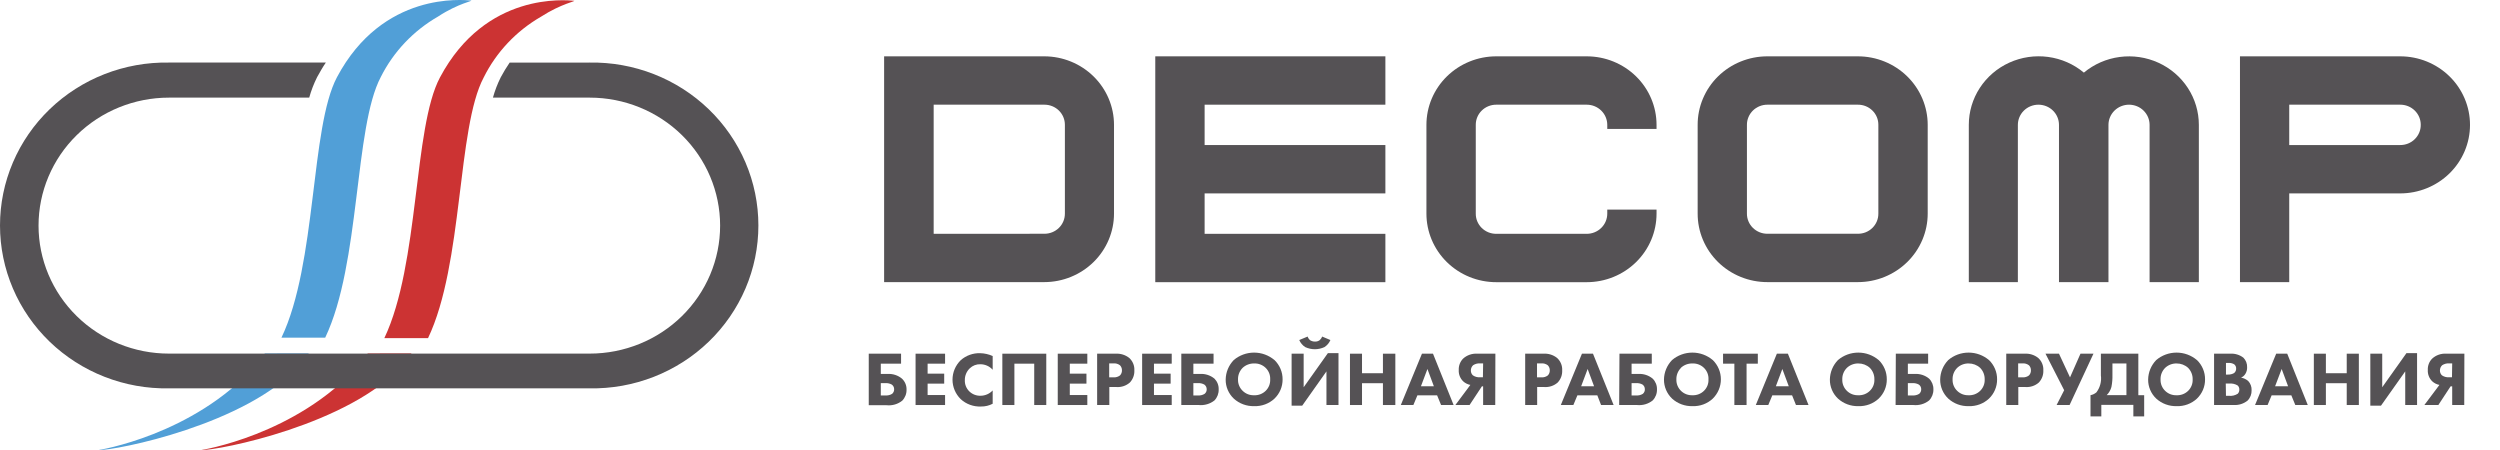 <svg width="272" height="49" viewBox="0 0 272 49" fill="none" xmlns="http://www.w3.org/2000/svg">
<path d="M40.013 38.455C39.724 38.903 39.402 39.329 39.049 39.729C32.169 47.388 21.849 48.973 21.849 48.973C23.833 49.012 38.007 46.192 43.81 39.712C44.163 39.317 44.483 38.895 44.767 38.45L40.013 38.455Z" fill="#CC3333"/>
<path d="M28.814 38.455C28.526 38.903 28.204 39.329 27.851 39.729C20.977 47.388 10.68 48.973 10.68 48.973C12.657 49.012 26.831 46.192 32.634 39.712C32.987 39.317 33.307 38.895 33.592 38.45L28.814 38.455Z" fill="#519FD7"/>
<path d="M35.383 36.737C39.236 28.644 38.522 13.86 41.435 8.37C42.813 5.627 44.98 3.341 47.669 1.795C49.891 0.332 51.636 0.077 51.222 0.054C50.429 -0.001 41.651 -0.98 36.663 8.398C33.756 13.876 34.482 28.66 30.622 36.737H35.383Z" fill="#519FD7"/>
<path d="M62.426 0.082C61.627 0.027 52.855 -0.952 47.868 8.425C44.949 13.899 45.663 28.683 41.815 36.792H46.57C50.429 28.699 49.709 13.915 52.628 8.425C53.998 5.673 56.162 3.377 58.851 1.823C61.117 0.36 62.818 0.104 62.426 0.082Z" fill="#CC3333"/>
<path d="M64.132 6.812H55.45C55.101 7.324 54.78 7.853 54.487 8.398C54.13 9.111 53.843 9.856 53.631 10.622H64.161C67.924 10.622 71.532 12.089 74.193 14.701C76.854 17.312 78.349 20.854 78.349 24.547C78.349 28.24 76.854 31.782 74.193 34.394C71.532 37.005 67.924 38.472 64.161 38.472H18.381C14.618 38.472 11.01 37.005 8.349 34.394C5.688 31.782 4.193 28.24 4.193 24.547C4.193 20.854 5.688 17.312 8.349 14.701C11.01 12.089 14.618 10.622 18.381 10.622H33.643C33.856 9.856 34.142 9.111 34.499 8.398C34.805 7.841 35.122 7.285 35.451 6.807H18.381C15.983 6.765 13.6 7.193 11.372 8.065C9.144 8.937 7.115 10.236 5.404 11.885C3.693 13.535 2.333 15.503 1.406 17.674C0.478 19.846 0 22.176 0 24.531C0 26.885 0.478 29.216 1.406 31.387C2.333 33.558 3.693 35.526 5.404 37.176C7.115 38.826 9.144 40.124 11.372 40.996C13.6 41.868 15.983 42.296 18.381 42.254H64.132C66.531 42.296 68.913 41.868 71.142 40.996C73.37 40.124 75.399 38.826 77.11 37.176C78.821 35.526 80.18 33.558 81.108 31.387C82.036 29.216 82.513 26.885 82.513 24.531C82.513 22.176 82.036 19.846 81.108 17.674C80.18 15.503 78.821 13.535 77.11 11.885C75.399 10.236 73.37 8.937 71.142 8.065C68.913 7.193 66.531 6.765 64.132 6.807V6.812Z" fill="#555255"/>
<path d="M113.631 6.129C115.641 6.135 117.568 6.924 118.987 8.321C120.407 9.719 121.204 11.612 121.204 13.586V23.237C121.204 25.215 120.404 27.111 118.979 28.51C117.554 29.908 115.622 30.694 113.607 30.694H96.192V6.129H113.631ZM113.631 25.433C113.924 25.434 114.215 25.378 114.487 25.267C114.758 25.157 115.004 24.995 115.212 24.791C115.419 24.587 115.583 24.345 115.694 24.078C115.805 23.811 115.862 23.525 115.86 23.237V13.586C115.862 13.297 115.805 13.011 115.694 12.745C115.583 12.478 115.419 12.236 115.212 12.031C115.004 11.827 114.758 11.665 114.487 11.555C114.215 11.445 113.924 11.389 113.631 11.39H101.583V25.44L113.631 25.433Z" fill="#555255"/>
<path d="M131.062 15.781H150.73V21.042H131.062V25.44H150.73V30.701H125.694V6.129H150.73V11.39H131.062V15.781Z" fill="#555255"/>
<path d="M172.634 6.129C174.649 6.129 176.582 6.915 178.007 8.313C179.431 9.711 180.232 11.608 180.232 13.586V14.025H174.871V13.586C174.871 13.003 174.635 12.445 174.216 12.033C173.797 11.621 173.228 11.39 172.634 11.39H162.8C162.506 11.388 162.214 11.444 161.942 11.553C161.67 11.663 161.422 11.825 161.214 12.029C161.006 12.233 160.841 12.476 160.73 12.743C160.618 13.01 160.562 13.297 160.564 13.586V23.237C160.561 23.527 160.616 23.814 160.727 24.082C160.839 24.35 161.003 24.594 161.211 24.799C161.42 25.004 161.667 25.166 161.94 25.277C162.213 25.387 162.505 25.442 162.8 25.44H172.634C173.228 25.44 173.797 25.209 174.216 24.797C174.635 24.386 174.871 23.827 174.871 23.245V22.806H180.232V23.245C180.232 25.222 179.431 27.119 178.007 28.517C176.582 29.916 174.649 30.701 172.634 30.701H162.8C161.802 30.702 160.813 30.51 159.891 30.136C158.968 29.762 158.13 29.213 157.423 28.52C156.717 27.828 156.157 27.005 155.774 26.1C155.392 25.195 155.195 24.225 155.195 23.245V13.586C155.195 12.606 155.392 11.635 155.774 10.73C156.157 9.825 156.717 9.003 157.423 8.31C158.13 7.618 158.968 7.069 159.891 6.695C160.813 6.32 161.802 6.128 162.8 6.129H172.634Z" fill="#555255"/>
<path d="M192.302 30.694C191.304 30.696 190.315 30.504 189.393 30.13C188.47 29.756 187.632 29.207 186.926 28.514C186.22 27.821 185.66 26.998 185.279 26.093C184.898 25.187 184.703 24.217 184.705 23.237V13.585C184.703 12.606 184.898 11.635 185.279 10.73C185.66 9.824 186.22 9.001 186.926 8.308C187.632 7.616 188.47 7.066 189.393 6.693C190.315 6.319 191.304 6.127 192.302 6.129H202.136C203.134 6.129 204.122 6.322 205.044 6.697C205.965 7.071 206.803 7.621 207.508 8.313C208.214 9.005 208.773 9.827 209.155 10.732C209.537 11.637 209.734 12.606 209.734 13.585V23.237C209.734 24.216 209.537 25.186 209.155 26.09C208.773 26.995 208.214 27.817 207.508 28.51C206.803 29.202 205.965 29.751 205.044 30.126C204.122 30.501 203.134 30.694 202.136 30.694H192.302ZM190.066 23.237C190.063 23.526 190.12 23.812 190.232 24.08C190.343 24.347 190.508 24.59 190.716 24.794C190.924 24.998 191.172 25.16 191.444 25.27C191.716 25.379 192.008 25.435 192.302 25.433H202.136C202.43 25.435 202.722 25.379 202.994 25.27C203.265 25.16 203.512 24.998 203.72 24.794C203.927 24.589 204.091 24.346 204.202 24.079C204.313 23.812 204.368 23.526 204.365 23.237V13.585C204.368 13.297 204.313 13.011 204.202 12.743C204.091 12.476 203.927 12.233 203.72 12.029C203.512 11.825 203.265 11.663 202.994 11.553C202.722 11.444 202.43 11.388 202.136 11.39H192.302C192.008 11.388 191.716 11.444 191.444 11.553C191.172 11.663 190.924 11.824 190.716 12.028C190.508 12.233 190.343 12.476 190.232 12.743C190.12 13.01 190.063 13.297 190.066 13.585V23.237Z" fill="#555255"/>
<path d="M239.235 30.694H233.875V13.585C233.875 13.297 233.817 13.012 233.705 12.745C233.592 12.479 233.427 12.237 233.22 12.033C233.012 11.829 232.766 11.667 232.494 11.557C232.223 11.447 231.932 11.39 231.638 11.39C231.345 11.39 231.054 11.447 230.782 11.557C230.511 11.667 230.264 11.829 230.057 12.033C229.849 12.237 229.684 12.479 229.572 12.745C229.459 13.012 229.401 13.297 229.401 13.585V30.694H224.017V13.585C224.017 13.297 223.96 13.012 223.847 12.745C223.735 12.479 223.57 12.237 223.362 12.033C223.155 11.829 222.908 11.667 222.637 11.557C222.365 11.447 222.074 11.39 221.781 11.39C221.487 11.39 221.196 11.447 220.925 11.557C220.653 11.667 220.407 11.829 220.199 12.033C219.991 12.237 219.827 12.479 219.714 12.745C219.602 13.012 219.544 13.297 219.544 13.585V30.694H214.207V13.585C214.206 12.162 214.621 10.767 215.402 9.568C216.183 8.368 217.297 7.412 218.614 6.814C219.93 6.216 221.394 6.001 222.831 6.193C224.269 6.386 225.62 6.978 226.725 7.901C227.831 6.981 229.181 6.39 230.617 6.199C232.053 6.008 233.515 6.224 234.83 6.822C236.145 7.419 237.259 8.374 238.039 9.572C238.82 10.77 239.235 12.163 239.235 13.585V30.694Z" fill="#555255"/>
<path d="M261.14 6.129C263.155 6.129 265.087 6.915 266.512 8.313C267.937 9.711 268.737 11.608 268.737 13.586C268.737 15.563 267.937 17.46 266.512 18.858C265.087 20.256 263.155 21.042 261.14 21.042H249.069V30.694H243.709V6.129H261.14ZM263.377 13.586C263.379 13.297 263.323 13.01 263.211 12.743C263.099 12.476 262.934 12.233 262.726 12.029C262.518 11.825 262.271 11.663 261.999 11.553C261.726 11.444 261.434 11.388 261.14 11.39H249.069V15.781H261.14C261.434 15.783 261.726 15.728 261.999 15.618C262.271 15.508 262.518 15.347 262.726 15.142C262.934 14.938 263.099 14.695 263.211 14.428C263.323 14.161 263.379 13.874 263.377 13.586Z" fill="#555255"/>
<path d="M94.52 38.481H98.036V39.567H95.831V40.684H96.568C97.14 40.65 97.703 40.835 98.138 41.2C98.3 41.354 98.427 41.538 98.512 41.742C98.597 41.947 98.638 42.166 98.632 42.387C98.646 42.831 98.479 43.263 98.169 43.588C97.933 43.779 97.659 43.922 97.365 44.007C97.072 44.093 96.763 44.121 96.459 44.089H94.52V38.481ZM96.356 43.026C96.605 43.041 96.852 42.979 97.063 42.849C97.134 42.787 97.191 42.712 97.229 42.626C97.267 42.541 97.285 42.449 97.283 42.356C97.286 42.255 97.264 42.156 97.219 42.066C97.174 41.976 97.107 41.898 97.024 41.84C96.821 41.727 96.589 41.673 96.356 41.685H95.831V43.026H96.356Z" fill="#555255"/>
<path d="M102.824 39.567H100.924V40.653H102.729V41.739H100.924V42.98H102.824V44.066H99.614V38.481H102.824V39.567Z" fill="#555255"/>
<path d="M108.003 43.927C107.617 44.13 107.185 44.233 106.748 44.228C106.34 44.248 105.932 44.186 105.549 44.047C105.166 43.908 104.815 43.695 104.519 43.419C103.951 42.858 103.633 42.099 103.633 41.308C103.633 40.517 103.951 39.759 104.519 39.198C105.096 38.68 105.856 38.404 106.638 38.427C107.11 38.437 107.575 38.542 108.003 38.736V40.23C107.837 40.042 107.632 39.892 107.402 39.788C107.172 39.685 106.922 39.63 106.669 39.629C106.457 39.622 106.245 39.657 106.046 39.732C105.848 39.808 105.668 39.922 105.516 40.068C105.341 40.235 105.203 40.435 105.11 40.657C105.017 40.878 104.971 41.115 104.974 41.354C104.964 41.58 105.002 41.805 105.085 42.015C105.168 42.226 105.295 42.417 105.457 42.577C105.619 42.737 105.814 42.862 106.028 42.945C106.242 43.027 106.471 43.066 106.701 43.057C106.947 43.053 107.189 43 107.413 42.9C107.637 42.801 107.838 42.658 108.003 42.479V43.927Z" fill="#555255"/>
<path d="M113.835 38.481V44.066H112.524V39.567H110.366V44.066H109.055V38.481H113.835Z" fill="#555255"/>
<path d="M118.301 39.567H116.393V40.653H118.206V41.739H116.393V42.98H118.301V44.066H115.083V38.481H118.301V39.567Z" fill="#555255"/>
<path d="M121.369 38.481C121.908 38.445 122.44 38.611 122.86 38.943C123.049 39.115 123.197 39.326 123.293 39.56C123.39 39.794 123.432 40.047 123.418 40.299C123.429 40.539 123.392 40.779 123.308 41.005C123.225 41.231 123.097 41.439 122.931 41.616C122.735 41.79 122.505 41.923 122.256 42.007C122.007 42.092 121.743 42.127 121.479 42.109H120.694V44.066H119.368V38.481H121.369ZM120.679 41.054H121.15C121.403 41.074 121.655 41 121.856 40.846C121.927 40.772 121.982 40.685 122.018 40.59C122.055 40.494 122.072 40.393 122.068 40.291C122.073 40.089 121.997 39.892 121.856 39.744C121.647 39.584 121.382 39.51 121.118 39.536H120.679V41.054Z" fill="#555255"/>
<path d="M127.483 39.567H125.552V40.653H127.365V41.739H125.552V42.98H127.483V44.066H124.265V38.481H127.483V39.567Z" fill="#555255"/>
<path d="M128.527 38.481H132.035V39.567H129.838V40.684H130.567C131.139 40.651 131.701 40.836 132.137 41.2C132.289 41.354 132.407 41.536 132.485 41.736C132.563 41.936 132.6 42.15 132.592 42.364C132.608 42.807 132.445 43.239 132.137 43.565C131.654 43.948 131.036 44.128 130.418 44.066H128.527V38.481ZM130.356 43.026C130.604 43.042 130.851 42.98 131.062 42.849C131.136 42.789 131.195 42.714 131.235 42.628C131.274 42.543 131.293 42.45 131.289 42.356C131.291 42.256 131.268 42.157 131.223 42.067C131.178 41.977 131.112 41.899 131.031 41.84C130.825 41.726 130.591 41.672 130.356 41.685H129.838V43.026H130.356Z" fill="#555255"/>
<path d="M138.659 39.167C138.943 39.442 139.168 39.771 139.321 40.134C139.473 40.496 139.55 40.885 139.546 41.277C139.549 41.667 139.473 42.054 139.32 42.414C139.168 42.774 138.943 43.1 138.659 43.373C138.365 43.645 138.018 43.858 137.64 43.998C137.261 44.138 136.858 44.203 136.454 44.189C135.636 44.211 134.841 43.917 134.24 43.373C133.956 43.104 133.73 42.781 133.577 42.423C133.425 42.065 133.348 41.681 133.354 41.293C133.365 40.504 133.679 39.747 134.232 39.174C134.847 38.651 135.633 38.363 136.446 38.363C137.259 38.363 138.045 38.651 138.659 39.174V39.167ZM135.198 40.022C135.032 40.189 134.903 40.387 134.816 40.603C134.73 40.82 134.689 41.052 134.696 41.285C134.688 41.519 134.731 41.752 134.821 41.968C134.912 42.185 135.048 42.38 135.221 42.541C135.382 42.695 135.572 42.815 135.781 42.895C135.99 42.974 136.214 43.011 136.438 43.003C136.672 43.014 136.905 42.977 137.124 42.894C137.342 42.811 137.54 42.684 137.706 42.522C137.871 42.359 138.001 42.165 138.085 41.95C138.169 41.736 138.207 41.507 138.196 41.277C138.208 41.048 138.171 40.819 138.088 40.604C138.005 40.389 137.876 40.194 137.712 40.031C137.547 39.868 137.349 39.74 137.131 39.656C136.913 39.572 136.68 39.534 136.446 39.544C135.982 39.537 135.534 39.708 135.198 40.022Z" fill="#555255"/>
<path d="M141.838 38.481V42.132L144.475 38.42H145.628V44.066H144.318V40.407L141.681 44.135H140.527V38.481H141.838ZM144.749 36.995C144.617 37.31 144.39 37.579 144.098 37.765C143.772 37.917 143.415 37.996 143.054 37.996C142.693 37.996 142.336 37.917 142.01 37.765C141.719 37.579 141.492 37.31 141.359 36.995L142.269 36.617C142.322 36.773 142.417 36.911 142.544 37.018C142.701 37.116 142.884 37.167 143.07 37.164C143.249 37.173 143.427 37.121 143.572 37.018C143.698 36.91 143.793 36.772 143.847 36.617L144.749 36.995Z" fill="#555255"/>
<path d="M148.187 40.607H150.463V38.481H151.813V44.066H150.463V41.693H148.187V44.066H146.876V38.481H148.187V40.607Z" fill="#555255"/>
<path d="M156.357 43.011H154.214L153.775 44.066H152.409L154.709 38.481H155.91L158.154 44.066H156.789L156.357 43.011ZM156.004 42.025L155.305 40.145L154.599 42.025H156.004Z" fill="#555255"/>
<path d="M162.683 44.066H161.364V42.032H161.231L159.889 44.066H158.343L159.975 41.878C159.681 41.824 159.408 41.687 159.19 41.485C159.026 41.324 158.898 41.129 158.815 40.916C158.733 40.702 158.698 40.473 158.712 40.245C158.702 40.022 158.739 39.8 158.818 39.591C158.898 39.382 159.019 39.191 159.175 39.028C159.383 38.835 159.631 38.687 159.901 38.593C160.171 38.499 160.458 38.461 160.744 38.481H162.698L162.683 44.066ZM161.364 39.536H161.058C160.781 39.514 160.504 39.585 160.273 39.737C160.196 39.809 160.134 39.896 160.093 39.993C160.051 40.09 160.029 40.194 160.03 40.299C160.026 40.399 160.043 40.499 160.081 40.592C160.119 40.685 160.176 40.769 160.25 40.838C160.479 40.995 160.756 41.069 161.035 41.046H161.341L161.364 39.536Z" fill="#555255"/>
<path d="M167.918 38.481C168.456 38.444 168.99 38.609 169.409 38.943C169.598 39.115 169.745 39.326 169.842 39.56C169.938 39.794 169.98 40.047 169.966 40.299C169.977 40.539 169.94 40.779 169.857 41.005C169.773 41.231 169.645 41.439 169.479 41.616C169.283 41.79 169.054 41.923 168.804 42.007C168.555 42.092 168.291 42.127 168.028 42.109H167.243V44.066H165.94V38.481H167.918ZM167.227 41.054H167.698C167.952 41.076 168.205 41.001 168.404 40.846C168.475 40.772 168.53 40.685 168.567 40.59C168.603 40.494 168.62 40.393 168.616 40.291C168.622 40.089 168.545 39.892 168.404 39.745C168.197 39.586 167.936 39.511 167.674 39.536H167.227V41.054Z" fill="#555255"/>
<path d="M173.788 43.011H171.622L171.182 44.066H169.817L172.116 38.481H173.317L175.562 44.066H174.196L173.788 43.011ZM173.435 42.025L172.736 40.145L172.03 42.025H173.435Z" fill="#555255"/>
<path d="M176.198 38.481H179.714V39.567H177.516V40.684H178.246C178.818 40.65 179.381 40.835 179.816 41.2C179.969 41.353 180.088 41.536 180.168 41.736C180.248 41.935 180.285 42.149 180.279 42.364C180.292 42.808 180.126 43.24 179.816 43.565C179.579 43.756 179.305 43.898 179.012 43.984C178.718 44.07 178.409 44.098 178.105 44.066H176.166L176.198 38.481ZM178.034 43.026C178.283 43.042 178.53 42.98 178.74 42.849C178.813 42.789 178.871 42.713 178.909 42.627C178.947 42.542 178.965 42.449 178.96 42.356C178.963 42.256 178.942 42.158 178.899 42.068C178.855 41.978 178.79 41.9 178.709 41.84C178.503 41.727 178.269 41.673 178.034 41.685H177.516V43.026H178.034Z" fill="#555255"/>
<path d="M186.346 39.167C186.627 39.443 186.85 39.771 187.002 40.132C187.155 40.492 187.233 40.879 187.233 41.27C187.233 41.66 187.155 42.047 187.002 42.408C186.85 42.769 186.627 43.096 186.346 43.373C186.053 43.646 185.708 43.858 185.331 43.999C184.953 44.139 184.551 44.203 184.148 44.189C183.327 44.212 182.53 43.919 181.927 43.373C181.643 43.103 181.419 42.779 181.266 42.422C181.114 42.064 181.037 41.68 181.04 41.293C181.052 40.504 181.365 39.747 181.919 39.174C182.533 38.651 183.319 38.363 184.132 38.363C184.946 38.363 185.732 38.651 186.346 39.174V39.167ZM182.892 40.022C182.727 40.189 182.597 40.387 182.511 40.603C182.424 40.82 182.383 41.052 182.39 41.285C182.383 41.518 182.425 41.75 182.514 41.967C182.604 42.183 182.738 42.378 182.908 42.541C183.07 42.695 183.262 42.815 183.472 42.895C183.682 42.974 183.907 43.011 184.132 43.003C184.366 43.013 184.598 42.975 184.816 42.892C185.033 42.808 185.231 42.681 185.395 42.519C185.56 42.357 185.688 42.163 185.772 41.949C185.856 41.735 185.894 41.506 185.882 41.277C185.895 41.049 185.858 40.82 185.775 40.606C185.692 40.392 185.565 40.197 185.401 40.034C185.237 39.871 185.04 39.743 184.823 39.658C184.606 39.574 184.373 39.535 184.14 39.544C183.908 39.538 183.677 39.577 183.46 39.659C183.243 39.741 183.045 39.864 182.877 40.022H182.892Z" fill="#555255"/>
<path d="M190.026 39.567V44.066H188.7V39.567H187.468V38.481H191.251V39.567H190.026Z" fill="#555255"/>
<path d="M194.979 43.011H192.828L192.389 44.066H191.031L193.323 38.481H194.523L196.768 44.066H195.402L194.979 43.011ZM194.618 42.025L193.919 40.145L193.213 42.025H194.618Z" fill="#555255"/>
<path d="M204.397 39.167C204.681 39.442 204.906 39.771 205.058 40.134C205.211 40.496 205.287 40.885 205.283 41.277C205.287 41.667 205.21 42.054 205.058 42.414C204.905 42.774 204.68 43.1 204.397 43.373C204.102 43.645 203.756 43.858 203.377 43.998C202.999 44.138 202.596 44.203 202.191 44.189C201.373 44.211 200.579 43.917 199.978 43.373C199.693 43.104 199.467 42.781 199.315 42.423C199.162 42.065 199.086 41.681 199.091 41.293C199.103 40.504 199.416 39.747 199.97 39.174C200.584 38.651 201.37 38.363 202.183 38.363C202.997 38.363 203.783 38.651 204.397 39.174V39.167ZM200.943 40.022C200.776 40.188 200.645 40.385 200.559 40.603C200.473 40.82 200.433 41.052 200.441 41.285C200.432 41.519 200.473 41.751 200.563 41.968C200.652 42.184 200.787 42.379 200.959 42.541C201.12 42.694 201.31 42.814 201.519 42.894C201.728 42.973 201.951 43.01 202.175 43.003C202.409 43.014 202.643 42.977 202.861 42.894C203.08 42.811 203.278 42.684 203.443 42.522C203.609 42.359 203.738 42.165 203.823 41.95C203.907 41.736 203.945 41.507 203.933 41.277C203.94 41.046 203.899 40.817 203.814 40.601C203.729 40.386 203.602 40.189 203.439 40.022C203.098 39.71 202.649 39.539 202.183 39.544C201.955 39.54 201.728 39.58 201.515 39.662C201.302 39.743 201.108 39.866 200.943 40.022Z" fill="#555255"/>
<path d="M206.265 38.481H209.781V39.567H207.575V40.684H208.321C208.892 40.65 209.455 40.835 209.891 41.2C210.043 41.353 210.163 41.536 210.243 41.736C210.322 41.935 210.36 42.149 210.354 42.364C210.367 42.808 210.2 43.24 209.891 43.565C209.654 43.756 209.38 43.898 209.086 43.984C208.793 44.07 208.484 44.098 208.18 44.066H206.241L206.265 38.481ZM208.093 43.026C208.344 43.042 208.594 42.98 208.807 42.849C208.879 42.787 208.935 42.712 208.973 42.626C209.011 42.541 209.03 42.449 209.027 42.356C209.031 42.255 209.009 42.156 208.964 42.066C208.919 41.976 208.851 41.898 208.768 41.84C208.563 41.726 208.329 41.672 208.093 41.685H207.575V43.026H208.093Z" fill="#555255"/>
<path d="M216.397 39.167C216.681 39.442 216.906 39.771 217.059 40.134C217.211 40.496 217.288 40.885 217.284 41.277C217.287 41.667 217.21 42.054 217.058 42.414C216.906 42.774 216.681 43.1 216.397 43.373C216.102 43.645 215.756 43.858 215.377 43.998C214.999 44.138 214.596 44.203 214.192 44.189C213.374 44.211 212.579 43.917 211.978 43.373C211.693 43.104 211.468 42.781 211.315 42.423C211.163 42.065 211.086 41.681 211.091 41.293C211.103 40.504 211.417 39.747 211.97 39.174C212.584 38.651 213.37 38.363 214.184 38.363C214.997 38.363 215.783 38.651 216.397 39.174V39.167ZM212.944 40.022C212.777 40.188 212.646 40.385 212.559 40.603C212.473 40.82 212.433 41.052 212.441 41.285C212.432 41.519 212.473 41.751 212.563 41.968C212.652 42.184 212.787 42.379 212.959 42.541C213.12 42.694 213.31 42.814 213.519 42.894C213.728 42.973 213.952 43.01 214.176 43.003C214.41 43.014 214.643 42.977 214.862 42.894C215.08 42.811 215.278 42.684 215.444 42.522C215.609 42.359 215.738 42.165 215.823 41.95C215.907 41.736 215.945 41.507 215.934 41.277C215.94 41.046 215.899 40.817 215.815 40.601C215.73 40.386 215.602 40.189 215.439 40.022C215.099 39.71 214.649 39.539 214.184 39.544C213.955 39.54 213.728 39.58 213.515 39.662C213.302 39.743 213.108 39.866 212.944 40.022Z" fill="#555255"/>
<path d="M220.266 38.481C220.805 38.444 221.338 38.609 221.757 38.943C221.946 39.115 222.094 39.326 222.19 39.56C222.286 39.794 222.329 40.047 222.314 40.299C222.326 40.539 222.288 40.779 222.205 41.005C222.121 41.231 221.993 41.439 221.828 41.616C221.632 41.79 221.402 41.923 221.153 42.007C220.903 42.092 220.639 42.127 220.376 42.109H219.591V44.066H218.28V38.481H220.266ZM219.575 41.054H220.046C220.3 41.076 220.553 41.001 220.753 40.846C220.823 40.772 220.879 40.685 220.915 40.59C220.951 40.494 220.968 40.393 220.964 40.291C220.97 40.089 220.894 39.892 220.753 39.745C220.546 39.586 220.284 39.511 220.023 39.536H219.575V41.054Z" fill="#555255"/>
<path d="M224.017 38.481L225.218 41.062L226.356 38.481H227.769L225.171 44.066H223.758L224.582 42.456L222.55 38.481H224.017Z" fill="#555255"/>
<path d="M232.651 38.481V42.995H233.286V45.306H232.109V44.05H228.624V45.306H227.447V42.995C227.686 42.951 227.908 42.844 228.091 42.687C228.489 42.158 228.663 41.498 228.577 40.846V38.481H232.651ZM229.833 40.792C229.845 41.231 229.808 41.67 229.723 42.102C229.634 42.435 229.459 42.741 229.213 42.987H231.356V39.544H229.833V40.792Z" fill="#555255"/>
<path d="M239.024 39.167C239.308 39.442 239.533 39.771 239.685 40.134C239.838 40.496 239.914 40.885 239.91 41.277C239.914 41.667 239.837 42.054 239.685 42.414C239.532 42.774 239.307 43.1 239.024 43.373C238.729 43.645 238.383 43.858 238.004 43.998C237.626 44.138 237.222 44.203 236.818 44.189C236 44.211 235.206 43.917 234.605 43.373C234.32 43.104 234.094 42.781 233.942 42.423C233.789 42.065 233.713 41.681 233.718 41.293C233.73 40.504 234.043 39.747 234.597 39.174C235.211 38.651 235.997 38.363 236.81 38.363C237.623 38.363 238.409 38.651 239.024 39.174V39.167ZM235.57 40.022C235.403 40.188 235.272 40.385 235.186 40.603C235.1 40.82 235.059 41.052 235.068 41.285C235.059 41.519 235.1 41.751 235.19 41.968C235.279 42.184 235.414 42.379 235.586 42.541C235.747 42.694 235.937 42.814 236.146 42.894C236.355 42.973 236.578 43.01 236.802 43.003C237.036 43.014 237.27 42.977 237.488 42.894C237.707 42.811 237.905 42.684 238.07 42.522C238.236 42.359 238.365 42.165 238.449 41.95C238.534 41.736 238.572 41.507 238.56 41.277C238.567 41.046 238.526 40.817 238.441 40.601C238.356 40.386 238.229 40.189 238.066 40.022C237.725 39.71 237.276 39.539 236.81 39.544C236.582 39.54 236.355 39.58 236.142 39.662C235.929 39.743 235.735 39.866 235.57 40.022Z" fill="#555255"/>
<path d="M242.634 38.481C243.153 38.445 243.667 38.599 244.078 38.913C244.216 39.052 244.323 39.217 244.394 39.398C244.464 39.58 244.495 39.774 244.486 39.968C244.495 40.217 244.429 40.463 244.298 40.676C244.189 40.858 244.024 41.001 243.827 41.085C244.119 41.135 244.392 41.266 244.612 41.462C244.861 41.734 244.99 42.091 244.973 42.456C244.981 42.664 244.946 42.871 244.871 43.066C244.795 43.261 244.681 43.438 244.533 43.588C244.111 43.925 243.577 44.095 243.034 44.066H240.891V38.481H242.634ZM242.186 40.754H242.398C242.632 40.761 242.863 40.706 243.065 40.592C243.14 40.533 243.199 40.458 243.239 40.372C243.278 40.286 243.297 40.193 243.293 40.099C243.297 40.009 243.279 39.92 243.241 39.838C243.202 39.756 243.145 39.685 243.073 39.629C242.867 39.512 242.627 39.464 242.391 39.49H242.186V40.754ZM242.186 43.064H242.5C242.842 43.103 243.187 43.021 243.474 42.833C243.586 42.712 243.646 42.551 243.638 42.387C243.643 42.304 243.629 42.221 243.598 42.144C243.567 42.067 243.519 41.997 243.458 41.94C243.179 41.77 242.85 41.697 242.524 41.732H242.163L242.186 43.064Z" fill="#555255"/>
<path d="M249.297 43.011H247.154L246.715 44.066H245.349L247.649 38.481H248.85L251.086 44.066H249.729L249.297 43.011ZM248.944 42.025L248.245 40.145L247.531 42.025H248.944Z" fill="#555255"/>
<path d="M253.056 40.607H255.324V38.481H256.643V44.066H255.324V41.693H253.056V44.066H251.746V38.481H253.056V40.607Z" fill="#555255"/>
<path d="M259.186 38.481V42.132L261.823 38.42H262.977V44.066H261.689V40.407L259.052 44.135H257.891V38.481H259.186Z" fill="#555255"/>
<path d="M268.11 44.066H266.799V42.032H266.626L265.292 44.066H263.769L265.41 41.878C265.115 41.824 264.843 41.687 264.625 41.486C264.46 41.324 264.332 41.13 264.25 40.916C264.167 40.702 264.132 40.473 264.146 40.245C264.135 40.022 264.171 39.799 264.25 39.59C264.33 39.381 264.452 39.19 264.609 39.028C264.817 38.834 265.064 38.685 265.335 38.591C265.605 38.497 265.893 38.459 266.179 38.481H268.125L268.11 44.066ZM266.799 39.536H266.493C266.216 39.514 265.939 39.585 265.708 39.737C265.63 39.809 265.569 39.897 265.527 39.993C265.485 40.09 265.464 40.194 265.464 40.299C265.46 40.399 265.478 40.499 265.516 40.592C265.553 40.685 265.611 40.769 265.684 40.838C265.913 40.996 266.191 41.069 266.469 41.046H266.775L266.799 39.536Z" fill="#555255"/>
</svg>
